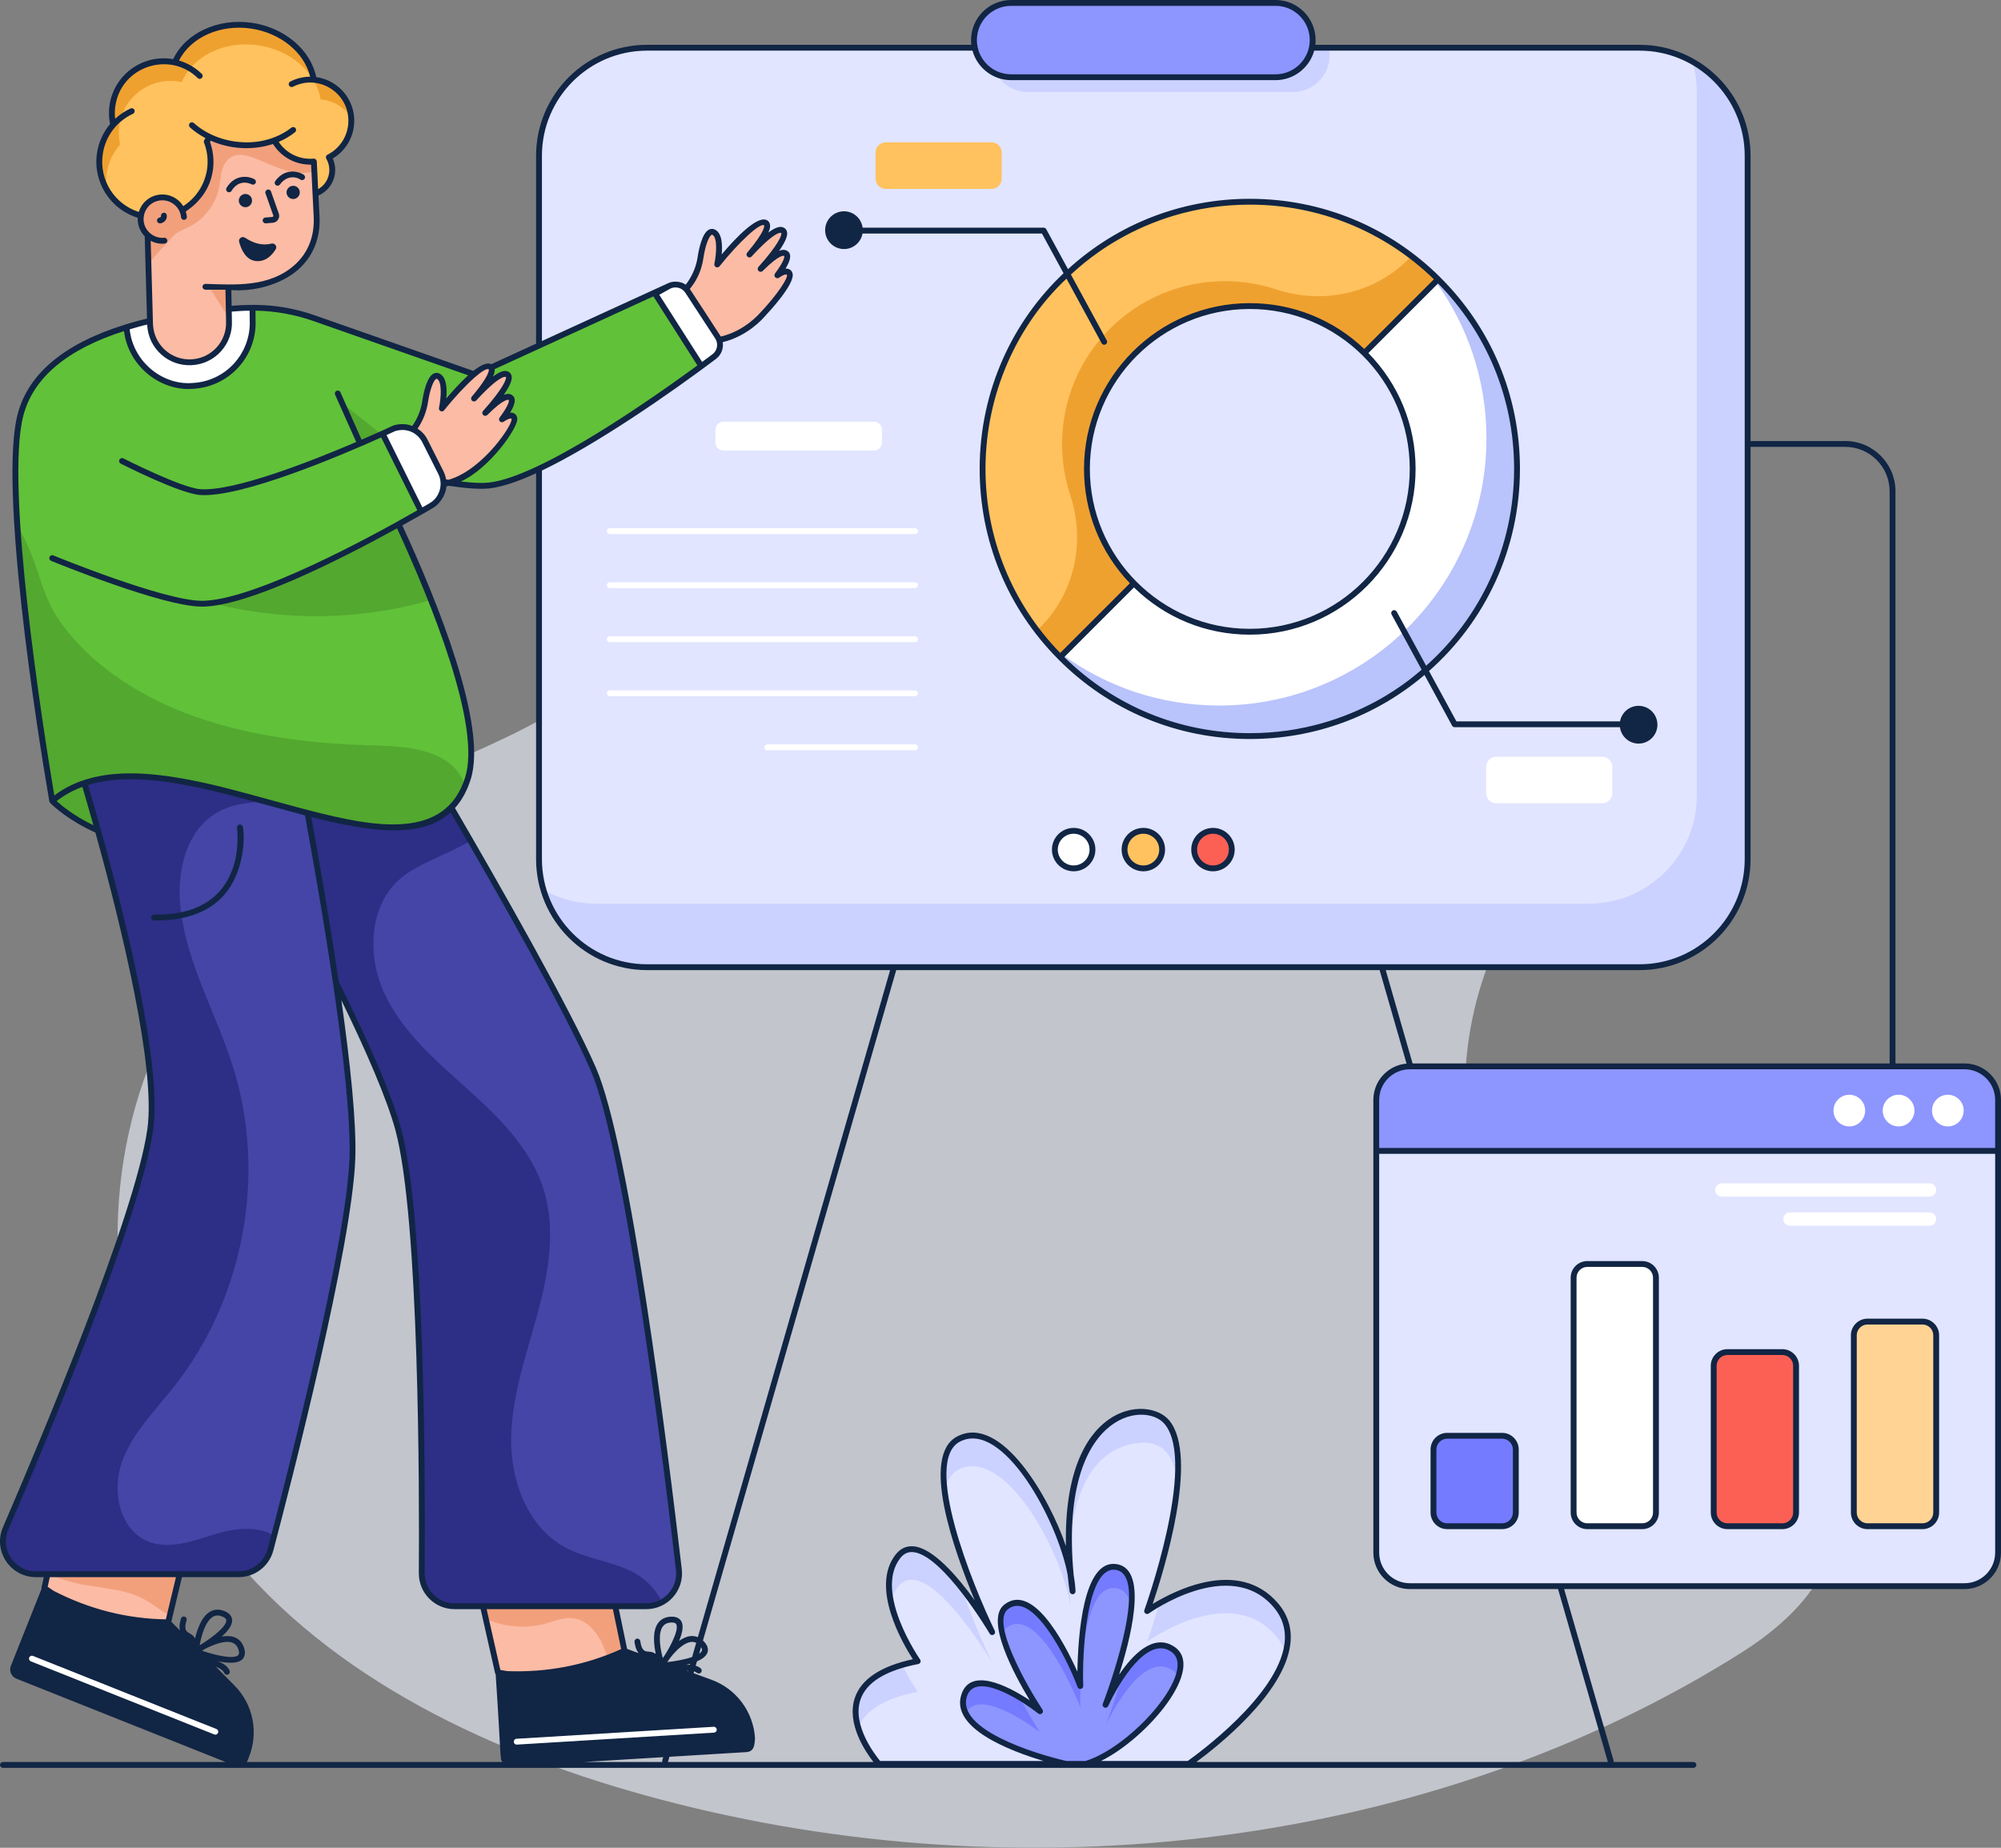 <svg width="4300" height="3971" viewBox="0 0 4300 3971" fill="none" xmlns="http://www.w3.org/2000/svg">
<rect x="0" y="0" width="4300" height="3971" fill="#808080" stroke="none"/>
<g clip-path="url(#clip0_52_6)">
<path d="M754.051 272.155C749.811 301.663 731.326 325.573 706.652 338.039C715.131 352.454 716.742 370.683 709.365 387.135C697.24 414.268 665.442 426.478 638.224 414.353C611.09 402.226 598.88 370.429 611.005 343.295C612.786 339.395 614.906 335.749 617.449 332.441C605.747 324.556 596.166 313.957 589.467 301.747C563.52 311.328 533.758 314.721 502.893 310.226C483.984 307.427 466.262 301.916 450.236 294.199C448.456 297.677 446.421 301.068 444.301 304.291C451.593 322.945 454.307 343.719 451.169 365.002C441.587 430.292 380.96 475.488 315.584 465.99C250.209 456.409 205.014 395.696 214.595 330.321C218.071 306.411 228.501 285.126 243.34 268.337C240.288 255.111 239.524 241.119 241.644 226.874C250.547 166.078 307.02 123.936 367.732 132.755C370.445 133.177 373.159 133.687 375.872 134.281C398.936 78.741 466.685 44.399 540.201 55.168C611.088 65.513 664.847 114.439 674.259 171.504C676.039 171.589 677.82 171.843 679.601 172.098C727.765 179.135 761.089 223.99 754.051 272.155Z" fill="#FFC25E"/>
<path d="M754.729 252.312C741.331 232.47 719.963 218.055 694.441 214.325C692.66 214.07 690.879 213.816 689.099 213.731C679.687 156.665 625.928 107.739 555.041 97.395C481.525 86.626 413.775 120.968 390.712 176.508C387.999 175.914 385.285 175.405 382.572 174.982C321.86 166.163 265.388 208.305 256.484 269.101C254.364 283.346 255.127 297.338 258.18 310.564C243.341 327.355 232.911 348.638 229.435 372.548C227.654 384.59 227.739 396.46 229.52 407.823C216.377 385.267 210.526 358.218 214.596 330.321C218.072 306.411 228.502 285.126 243.341 268.337C240.289 255.111 239.525 241.119 241.645 226.874C250.548 166.078 307.021 123.936 367.733 132.755C370.446 133.177 373.16 133.687 375.873 134.281C398.937 78.741 466.686 44.399 540.202 55.168C611.089 65.513 664.848 114.439 674.26 171.504C676.04 171.589 677.821 171.843 679.602 172.098C721.066 178.203 751.507 212.29 754.729 252.312Z" fill="#EFA130"/>
<g opacity="0.6">
<path d="M3118 427.854C3485.97 656.263 3669 1137.73 3507.28 1525.17C3428.82 1713.11 3280.09 1869.22 3203.68 2057.92C3124.75 2252.88 3130 2477.08 3217.99 2668.53C3305.97 2859.99 3475.66 3016.44 3680.12 3094.64C3772.47 3129.96 3883.29 3159.87 3921.23 3247.06C3971.81 3363.28 3854.36 3480.76 3743.94 3550.54C3072.21 3975.05 2197.06 4072.92 1419.23 3867.19C1062.29 3772.79 710.553 3608.35 487.443 3328.16C287.252 3076.75 208.444 2742.06 276.889 2433.95C345.334 2125.84 559.862 1849.56 850.056 1695.81C956.342 1639.5 1071.63 1599.06 1175.46 1538.78C1279.3 1478.5 1374.27 1392.98 1407.48 1282.03C1466.2 1085.87 1318.63 887.823 1312.13 684.029C1307.72 545.671 1373.26 406.773 1485.06 317.578C1596.86 228.385 2467.1 23.827 3118 427.854Z" fill="#EEF4FF"/>
</g>
<path d="M3755.56 334.731V1846.43C3755.56 1974.63 3651.61 2078.5 3523.4 2078.5H1390.43C1262.22 2078.5 1158.26 1974.63 1158.26 1846.43V334.731C1158.26 206.525 1262.22 102.568 1390.43 102.568H3523.4C3651.61 102.568 3755.56 206.525 3755.56 334.731Z" fill="#E1E5FF"/>
<path d="M2857.43 118.169C2857.43 162.263 2821.74 197.961 2777.64 197.961H2209.44C2165.35 197.961 2129.65 162.263 2129.65 118.169C2129.65 112.828 2130.16 107.655 2131.18 102.568H2855.91C2856.92 107.654 2857.43 112.828 2857.43 118.169Z" fill="#CCD2FF"/>
<path d="M3755.56 334.731V1846.43C3755.56 1974.63 3651.61 2078.5 3523.4 2078.5H1390.43C1285.2 2078.5 1196.33 2008.55 1167.84 1912.57C1201.34 1931.39 1240 1942.07 1281.13 1942.07H3414.1C3542.31 1942.07 3646.27 1838.12 3646.27 1709.91V198.213C3646.27 175.234 3642.96 153.02 3636.69 132.076C3707.66 171.758 3755.56 247.648 3755.56 334.731Z" fill="#CCD2FF"/>
<path d="M1637.71 676.958C1637.71 676.958 1600.41 721.678 1541.04 731.263L1471.62 624.805L1480.27 613.301C1493.31 595.888 1501.95 575.672 1505.25 554.222C1509.17 528.464 1519.01 491.515 1533.87 499.138C1553.75 509.38 1541.29 568.315 1541.29 568.315C1541.29 568.315 1625.31 463.211 1645.95 479.294C1657.08 487.925 1630.91 522.784 1610.48 546.99C1636.48 518.697 1670.53 486.209 1682.66 495.669C1696.25 506.316 1653.67 556.55 1634.53 577.885C1656.55 555.924 1679.57 537.54 1689.08 544.992C1697.2 551.289 1685.36 571.677 1670.49 591.638C1680.86 584.496 1689.65 581.235 1694.63 585.14C1712.04 598.709 1637.71 676.958 1637.71 676.958Z" fill="#FCBBA4"/>
<path d="M3090.27 600.129V600.214L2931.7 758.693C2868.45 696.37 2781.62 657.789 2685.72 657.789C2492.56 657.789 2335.78 814.487 2335.78 1007.73C2335.78 1103.55 2374.36 1190.38 2436.85 1253.55L2278.29 1412.19C2175.18 1308.41 2111.5 1165.53 2111.5 1007.65V1004.68C2112.35 846.538 2177.04 703.492 2281.25 600.214C2385.04 497.106 2527.92 433.511 2685.72 433.511C2843.52 433.511 2986.48 497.106 3090.27 600.129Z" fill="#FFC25E"/>
<path d="M3090.28 600.135V600.22L2931.71 758.698C2868.46 696.374 2781.63 657.795 2685.73 657.795C2492.57 657.795 2335.78 814.493 2335.78 1007.74C2335.78 1103.55 2374.37 1190.38 2436.86 1253.55L2278.3 1412.2C2260.49 1394.22 2243.78 1375.15 2228.52 1354.96L2235.38 1348.1C2309.76 1273.68 2332.88 1163.86 2299.86 1063.96C2288.45 1029.45 2282.28 992.559 2282.28 954.232C2282.28 760.988 2439.06 604.29 2632.22 604.29C2670.61 604.29 2707.55 610.473 2742.1 621.886C2841.96 654.871 2951.73 631.709 3026.12 557.368L3033.13 550.363C3053.22 565.708 3072.39 582.329 3090.28 600.135Z" fill="#EFA130"/>
<path d="M2278.24 1412.16C2382.24 1516.97 2526.4 1581.9 2685.75 1581.9C2845.09 1581.9 2989.24 1516.97 3093.31 1412.16C3196.3 1308.43 3259.95 1165.49 3259.95 1007.63V1004.66C3259.14 846.533 3194.48 703.523 3090.28 600.196L2931.68 758.73V758.796C2995.86 822.17 3035.68 910.311 3035.68 1007.7C3035.68 1200.99 2879.04 1357.63 2685.75 1357.63C2588.36 1357.63 2500.22 1317.81 2436.84 1253.56L2278.24 1412.16Z" fill="#D9E5FF"/>
<path d="M2278.24 1412.16C2382.24 1516.97 2526.4 1581.9 2685.75 1581.9C2845.09 1581.9 2989.24 1516.97 3093.31 1412.16C3196.3 1308.43 3259.95 1165.49 3259.95 1007.63V1004.66C3259.14 846.533 3194.48 703.523 3090.28 600.196L2931.68 758.73V758.796C2995.86 822.17 3035.68 910.311 3035.68 1007.7C3035.68 1200.99 2879.04 1357.63 2685.75 1357.63C2588.36 1357.63 2500.22 1317.81 2436.84 1253.56L2278.24 1412.16Z" fill="white"/>
<path d="M3259.95 1004.68V1007.65C3259.95 1165.45 3196.27 1308.41 3093.33 1412.2C2989.2 1517.01 2845.05 1581.87 2685.73 1581.87C2526.4 1581.87 2382.25 1517.01 2278.21 1412.2L2283.3 1407.11C2377.84 1475.71 2494.18 1516.24 2620.01 1516.24C2779.42 1516.24 2923.57 1451.29 3027.61 1346.49C3130.64 1242.7 3194.23 1099.82 3194.23 941.939V938.97C3193.64 814.324 3153.28 699.089 3085.19 605.309L3090.28 600.221C3194.49 703.497 3259.1 846.544 3259.95 1004.68Z" fill="#B9C3FC"/>
<path d="M1537.38 923.279V951.14C1537.38 960.499 1544.96 968.086 1554.32 968.086H1878.29C1887.65 968.086 1895.24 960.499 1895.24 951.14V923.279C1895.24 913.92 1887.65 906.333 1878.29 906.333H1554.32C1544.96 906.333 1537.38 913.92 1537.38 923.279Z" fill="white"/>
<path d="M1966.47 1147.74H1310.23C1306.76 1147.74 1303.95 1144.93 1303.95 1141.46C1303.95 1138 1306.76 1135.18 1310.23 1135.18H1966.47C1969.93 1135.18 1972.75 1138 1972.75 1141.46C1972.75 1144.93 1969.93 1147.74 1966.47 1147.74Z" fill="white"/>
<path d="M1966.47 1263.9H1310.23C1306.76 1263.9 1303.95 1261.09 1303.95 1257.62C1303.95 1254.15 1306.76 1251.34 1310.23 1251.34H1966.47C1969.93 1251.34 1972.75 1254.15 1972.75 1257.62C1972.75 1261.09 1969.93 1263.9 1966.47 1263.9Z" fill="white"/>
<path d="M1966.47 1380.06H1310.23C1306.76 1380.06 1303.95 1377.25 1303.95 1373.78C1303.95 1370.31 1306.76 1367.5 1310.23 1367.5H1966.47C1969.93 1367.5 1972.75 1370.31 1972.75 1373.78C1972.75 1377.25 1969.93 1380.06 1966.47 1380.06Z" fill="white"/>
<path d="M1966.47 1496.22H1310.23C1306.76 1496.22 1303.95 1493.41 1303.95 1489.94C1303.95 1486.47 1306.76 1483.66 1310.23 1483.66H1966.47C1969.93 1483.66 1972.75 1486.47 1972.75 1489.94C1972.75 1493.41 1969.93 1496.22 1966.47 1496.22Z" fill="white"/>
<path d="M1966.47 1612.38H1648.66C1645.19 1612.38 1642.38 1609.57 1642.38 1606.1C1642.38 1602.63 1645.19 1599.82 1648.66 1599.82H1966.47C1969.93 1599.82 1972.75 1602.63 1972.75 1606.1C1972.75 1609.57 1969.93 1612.38 1966.47 1612.38Z" fill="white"/>
<path d="M2566.22 1825.81C2566.22 1848.14 2584.32 1866.24 2606.65 1866.24C2628.93 1866.24 2647.03 1848.14 2647.03 1825.81C2647.03 1803.48 2628.93 1785.43 2606.65 1785.43C2584.32 1785.43 2566.22 1803.48 2566.22 1825.81Z" fill="#FC6054"/>
<path d="M2416.53 1825.81C2416.53 1848.14 2434.63 1866.24 2456.96 1866.24C2479.23 1866.24 2497.33 1848.14 2497.33 1825.81C2497.33 1803.48 2479.23 1785.43 2456.96 1785.43C2434.63 1785.43 2416.53 1803.48 2416.53 1825.81Z" fill="#FFC25E"/>
<path d="M2266.83 1825.81C2266.83 1848.14 2284.93 1866.24 2307.26 1866.24C2329.54 1866.24 2347.64 1848.14 2347.64 1825.81C2347.64 1803.48 2329.54 1785.43 2307.26 1785.43C2284.93 1785.43 2266.83 1803.48 2266.83 1825.81Z" fill="white"/>
<path d="M1881.55 327.717V384.125C1881.55 396.149 1891.3 405.897 1903.32 405.897H2130.81C2142.84 405.897 2152.58 396.149 2152.58 384.125V327.717C2152.58 315.692 2142.84 305.945 2130.81 305.945H1903.32C1891.3 305.945 1881.55 315.693 1881.55 327.717Z" fill="#FFC25E"/>
<path d="M3193.58 1648.1V1704.51C3193.58 1716.54 3203.32 1726.29 3215.35 1726.29H3442.84C3454.87 1726.29 3464.61 1716.54 3464.61 1704.51V1648.1C3464.61 1636.08 3454.87 1626.33 3442.84 1626.33H3215.35C3203.32 1626.33 3193.58 1636.08 3193.58 1648.1Z" fill="white"/>
<path d="M112.22 1721.07C112.22 1721.07 262.194 1882.42 554.875 1796.9C847.556 1711.37 465.55 1390.18 294.503 1483.31C123.456 1576.44 112.22 1721.07 112.22 1721.07Z" fill="#53A82F"/>
<path d="M1361.68 3642.01L1343.28 3639.04L1070.08 3594.44L1044.04 3479.12L1018.61 3366.6L1300.8 3349.81L1361.68 3642.01Z" fill="#FCBBA4"/>
<path d="M1361.68 3642.01L1343.28 3639.04C1333.27 3628.27 1325.47 3614.79 1319.71 3601.14C1309.19 3576.55 1303.43 3550.1 1291.22 3526.35C1278.92 3502.61 1258.06 3480.9 1231.52 3477.68C1211.09 3475.22 1191.16 3484.04 1171.23 3489.47C1136.64 3498.96 1099.41 3497.52 1065.24 3486.92C1058.2 3484.72 1051.08 3482.17 1044.04 3479.12L1018.61 3366.6L1300.8 3349.81L1361.68 3642.01Z" fill="#F2A07C"/>
<path d="M1421.97 3443.68C1412.05 3449.02 1400.77 3451.99 1388.64 3451.99H976.972C937.798 3451.99 906.085 3420.11 906.34 3380.93C907.696 3181.16 906.679 2616.78 855.973 2427.85C808.149 2249.7 579.123 1834.22 480.423 1659.63C452.441 1610.19 434.889 1580.01 434.889 1580.01H878.104C878.104 1580.01 937.29 1678.87 1011.15 1806.83C1106.62 1972.18 1226.61 2186.11 1275.11 2297.78C1348.88 2467.54 1431.89 3141.48 1458.85 3373.22C1462.33 3403.15 1446.64 3430.54 1421.97 3443.68Z" fill="#4445A6"/>
<path d="M1421.97 3443.68C1412.05 3449.02 1400.77 3451.99 1388.64 3451.99H976.972C937.798 3451.99 906.085 3420.11 906.34 3380.93C907.696 3181.16 906.679 2616.78 855.973 2427.85C808.149 2249.7 579.123 1834.22 480.423 1659.63C488.902 1631.39 500.774 1604.43 516.46 1580.01H878.104C878.104 1580.01 937.29 1678.87 1011.15 1806.83C963.067 1835.83 901.507 1854.4 862.672 1886.19C792.548 1943.6 788.054 2054 826.55 2136.08C865.131 2218.16 936.357 2279.21 1003.85 2339.75C1071.26 2400.38 1139.27 2466.94 1167.25 2553.18C1195.49 2640.09 1179.03 2734.98 1155.04 2823.16C1131.13 2911.43 1099.67 2999.28 1098.4 3090.68C1097.12 3182.09 1133.33 3280.88 1213.46 3324.88C1257.05 3348.88 1308.69 3354.22 1353.71 3375.33C1383.13 3389.16 1410.61 3414.51 1421.97 3443.68Z" fill="#2D2E85"/>
<path d="M408.348 3289.95L364.849 3471.91L338.988 3580.2L95.377 3412.9L102.245 3381.86L144.133 3192.69L145.914 3184.8L152.697 3187.52L408.348 3289.95Z" fill="#FCBBA4"/>
<path d="M408.348 3289.95L364.849 3471.91C345.855 3462.33 329.405 3447.75 310.666 3437.41C268.863 3414.43 219.005 3413.83 172.283 3404.25C148.202 3399.33 124.714 3391.7 102.244 3381.86L144.132 3192.69C144.726 3192.26 145.404 3191.93 145.997 3191.5C148.202 3190.15 150.407 3188.79 152.696 3187.52L408.348 3289.95Z" fill="#F2A07C"/>
<path d="M757.273 2490.01C750.829 2665.79 637.884 3114.17 589.213 3300.29C586.415 3311.32 583.702 3321.49 581.327 3330.56C573.102 3361.6 545.035 3383.14 512.984 3383.14H77.061C26.269 3383.14 -7.987 3331.16 12.109 3284.52C100.548 3079.49 296.591 2610.92 322.792 2428.28C352.978 2217.4 149.983 1580.01 149.983 1580.01H628.98C628.98 1580.01 640.173 1635.88 656.029 1721.1C695.459 1933.08 763.294 2326.19 757.273 2490.01Z" fill="#4445A6"/>
<path d="M628.981 1580.01C628.981 1580.01 640.174 1635.89 656.03 1721.1C642.802 1722.2 629.405 1722.46 616.432 1722.54C564.962 1722.63 510.44 1720.68 465.924 1746.54C397.666 1786.31 378.587 1877.88 388.423 1956.4C403.262 2075.11 466.263 2181.7 501.707 2296C573.188 2526.64 523.669 2791.19 373.669 2980.37C332.799 3032.09 283.873 3080.08 261.912 3142.24C239.95 3204.39 256.739 3287.32 317.621 3312.42C365.868 3332.26 419.627 3309.62 469.655 3294.87C508.66 3283.25 556.992 3279.94 589.213 3300.29C586.415 3311.32 583.702 3321.49 581.327 3330.56C573.102 3361.6 545.035 3383.14 512.984 3383.14H77.061C26.269 3383.14 -7.987 3331.16 12.109 3284.52C100.548 3079.49 296.591 2610.92 322.792 2428.28C352.978 2217.4 149.983 1580.01 149.983 1580.01L628.981 1580.01Z" fill="#2D2E85"/>
<path d="M1534.74 766.415C1452.24 828.23 1173.95 1030.54 1050.32 1043.43C996.221 1049.03 874.797 1021.73 795.515 1001.72C795.515 1001.72 817.901 1044.53 848.256 1109.32C871.744 1159.34 899.98 1222.6 926.436 1289.33C983.078 1432.38 1031.16 1591.62 1005.63 1672.51C1003.77 1678.28 1001.82 1683.79 999.528 1689.05C889.805 1953.18 343.906 1526.84 112.251 1721.1C112.251 1721.1 53.235 1382.95 37.124 1127.72C30.849 1028.34 31.104 941.596 43.907 892.161C69.43 793.463 164.737 736.567 269.796 703.835C357.727 676.362 452.441 665.933 519.004 661.948C520.191 661.778 521.378 661.778 522.565 661.778C574.628 659.149 626.607 666.864 675.787 684.08L1021.57 805.333L1438.59 614.209C1452.75 607.767 1469.54 612.598 1478.02 625.657L1542.2 724.018C1551.28 737.924 1547.97 756.493 1534.74 766.415Z" fill="#61C139"/>
<path d="M735.083 866.271L895.661 993.42L798.948 1008.37L735.083 866.271Z" fill="#53A82F"/>
<path d="M926.436 1289.33C731.835 1345.81 517.732 1333.43 331.187 1253.98C436.755 1257.11 541.814 1234.05 641.361 1198.77C712.163 1173.68 780.676 1142.3 848.256 1109.32C871.744 1159.35 899.981 1222.6 926.436 1289.33Z" fill="#53A82F"/>
<path d="M542.915 687.894C544.442 723.848 532.062 758.188 507.98 784.899C483.644 811.778 450.236 827.55 413.944 829.331C411.739 829.501 409.45 829.501 407.076 829.501C335.68 829.501 276.749 774.3 271.915 703.16C359.252 676.194 452.948 665.935 519.003 661.95C520.19 661.78 521.377 661.78 522.564 661.78C529.262 661.44 535.961 661.271 542.66 661.271L542.915 687.894Z" fill="white"/>
<path d="M999.528 1689.05C889.805 1953.18 343.906 1526.84 112.251 1721.1C112.251 1721.1 53.235 1382.95 37.124 1127.72C51.03 1152.65 62.816 1178.17 72.398 1204.12C88.509 1248.13 97.751 1289.34 125.733 1330.88C152.273 1370.31 187.377 1406.18 227.485 1437.3C273.104 1472.74 325.251 1502.42 380.707 1525.32C510.441 1578.91 654.335 1597.73 794.329 1601.71C857.67 1603.5 930.677 1606.04 973.921 1647.5C986.554 1659.63 995.033 1673.96 999.528 1689.05Z" fill="#53A82F"/>
<path d="M1407.84 631.185L1438.59 614.21C1452.75 607.768 1469.54 612.599 1478.02 625.658L1542.2 724.019C1551.28 737.924 1547.97 756.493 1534.74 766.416L1507.16 786.87L1407.84 631.185Z" fill="white"/>
<path d="M1045.89 986.492C1045.89 986.492 1008.6 1031.21 949.228 1040.8L879.81 934.339L888.456 922.835C901.495 905.422 910.131 885.206 913.435 863.756C917.36 837.998 927.194 801.049 942.057 808.672C961.939 818.914 949.479 877.849 949.479 877.849C949.479 877.849 1033.5 772.745 1054.14 788.828C1065.27 797.459 1039.09 832.318 1018.67 856.524C1044.66 828.231 1078.72 795.743 1090.85 805.203C1104.44 815.85 1061.86 866.084 1042.71 887.419C1064.73 865.458 1087.76 847.074 1097.27 854.526C1105.39 860.823 1093.54 881.211 1078.68 901.172C1089.05 894.03 1097.84 890.769 1102.82 894.674C1120.22 908.243 1045.89 986.492 1045.89 986.492Z" fill="#FCBBA4"/>
<path d="M680.366 465.229C685.03 558.584 613.125 612.684 519.682 617.348C516.799 617.518 513.916 617.603 511.118 617.603C504.25 617.603 497.382 617.179 490.683 616.33L492.039 689.593C494.414 736.399 458.376 776.252 411.485 778.541C364.679 780.915 324.826 744.878 322.537 697.987L317.45 515.427C316.856 504.488 318.467 494.059 321.774 484.309H342.379C342.294 483.545 342.209 482.866 342.209 482.104L341.446 466.926C396.307 463.026 442.858 421.561 451.169 365.004C454.306 343.721 451.593 322.947 444.301 304.293C446.421 301.07 448.456 297.679 450.236 294.201C466.262 301.919 483.984 307.429 502.893 310.228C533.758 314.722 563.521 311.329 589.467 301.749H589.551C602.355 325.152 625.588 342.45 654.079 346.603C660.947 347.622 667.815 347.791 674.429 347.197L675.447 368.141L680.366 465.229Z" fill="#FCBBA4"/>
<path d="M448.748 616.329L491.926 683.445L490.683 616.329H448.748Z" fill="#F2A07C"/>
<path d="M675.447 368.139C655.86 374.159 633.983 372.039 614.057 366.189C590.654 359.32 568.863 347.874 545.968 339.395C529.687 333.375 510.524 329.05 495.77 338.209C485.679 344.399 479.829 355.845 476.776 367.292C473.809 378.825 473.215 390.78 470.925 402.48C463.718 438.941 438.873 471.503 405.55 487.952C393.764 493.717 380.621 497.957 371.972 507.794C363.578 517.375 321.738 560.395 317.329 572.435C315.803 549.592 319.331 480.503 342.21 482.101L341.447 466.923C396.308 463.023 442.859 421.558 451.17 365.001C454.307 343.718 451.594 322.944 444.302 304.29C446.422 301.067 448.457 297.676 450.237 294.198C466.263 301.916 483.985 307.426 502.894 310.225C533.759 314.719 563.522 311.326 589.468 301.746H589.552C602.356 325.149 625.589 342.447 654.08 346.6C660.948 347.619 667.816 347.788 674.43 347.194L675.447 368.139Z" fill="#F2A07C"/>
<path d="M124.408 910.095C124.408 910.095 345.798 1052.03 430.577 1057.58C540.067 1064.75 847.454 920.307 847.454 920.307C873.077 911.87 901.015 923.461 913.139 947.56L947.335 1015.53C960.299 1041.3 950.942 1072.68 925.981 1087.14C819.509 1148.81 549.215 1298.32 432.622 1297.4C348.298 1296.74 112.221 1199.42 112.221 1199.42L124.408 910.095Z" fill="#61C139"/>
<path d="M822.096 931.912C832.195 927.314 847.453 920.307 847.453 920.307C873.076 911.869 901.014 923.462 913.138 947.561L947.334 1015.53C960.298 1041.3 950.941 1072.68 925.98 1087.14L905.051 1099.17L822.096 931.912Z" fill="white"/>
<path d="M2957.49 2363.79V3336.68C2957.49 3376.49 2989.77 3408.77 3029.59 3408.77H4221.58C4261.4 3408.77 4293.68 3376.49 4293.68 3336.68V2363.79C4293.68 2323.97 4261.4 2291.7 4221.58 2291.7H3029.59C2989.77 2291.7 2957.49 2323.97 2957.49 2363.79Z" fill="#E1E5FF"/>
<path d="M4293.68 2473.4V2363.79C4293.68 2323.97 4261.41 2291.69 4221.59 2291.69H3029.59C2989.77 2291.69 2957.49 2323.97 2957.49 2363.79V2473.4H4293.68Z" fill="#8D95FF"/>
<path d="M4151.76 2386.74C4151.76 2405.49 4166.99 2420.78 4185.8 2420.78C4204.62 2420.78 4219.84 2405.49 4219.84 2386.74C4219.84 2367.93 4204.62 2352.7 4185.8 2352.7C4166.99 2352.7 4151.76 2367.93 4151.76 2386.74Z" fill="white"/>
<path d="M4045.88 2386.74C4045.88 2405.49 4061.11 2420.78 4079.92 2420.78C4098.74 2420.78 4113.96 2405.49 4113.96 2386.74C4113.96 2367.93 4098.74 2352.7 4079.92 2352.7C4061.11 2352.7 4045.88 2367.93 4045.88 2386.74Z" fill="white"/>
<path d="M3940 2386.74C3940 2405.49 3955.23 2420.78 3974.04 2420.78C3992.86 2420.78 4008.09 2405.49 4008.09 2386.74C4008.09 2367.93 3992.86 2352.7 3974.04 2352.7C3955.23 2352.7 3940 2367.93 3940 2386.74Z" fill="white"/>
<path d="M2093.01 86.123C2093.01 130.215 2128.75 165.959 2172.85 165.959H2741.01C2785.1 165.959 2820.85 130.215 2820.85 86.123C2820.85 42.031 2785.1 6.287 2741.01 6.287H2172.85C2128.75 6.287 2093.01 42.031 2093.01 86.123Z" fill="#8D95FF"/>
<path d="M353.388 517.246C327.732 519.738 304.953 500.994 302.461 475.337C299.969 449.682 318.714 426.902 344.37 424.41C369.942 421.926 392.805 440.664 395.297 466.319" fill="#F2A07C"/>
<path d="M1888.48 3790.75C1888.48 3790.75 1732.66 3616.73 1972.06 3569.99C1972.06 3569.99 1868.65 3422.66 1929.57 3344.75C1990.48 3266.83 2132.14 3507.66 2132.14 3507.66C2132.14 3507.66 1956.48 3146.42 2059.89 3092.59C2163.31 3038.76 2299.3 3293.75 2304.97 3419.83C2304.97 3419.83 2248.3 3067.09 2439.54 3035.92C2630.79 3004.76 2465.04 3462.32 2465.04 3462.32C2465.04 3462.32 2641.92 3333.85 2741.28 3449.33C2856.45 3583.19 2554.29 3790.75 2554.29 3790.75L1888.48 3790.75Z" fill="#E1E5FF"/>
<path d="M1939.07 3577.89C1955.18 3611.73 1972.06 3635.81 1972.06 3635.81C1892.78 3651.33 1856.91 3680.75 1844.28 3713.22C1829.61 3665.32 1837.92 3607.4 1939.07 3577.89Z" fill="#CCD2FF"/>
<path d="M2065.67 3411.45C2093.99 3493.69 2128.33 3565.52 2131.81 3572.89C2124.01 3559.84 1988.68 3334.88 1929.58 3410.6C1922.2 3419.93 1917.28 3430.36 1914.23 3441.38C1907.11 3406.87 1908.55 3371.59 1929.58 3344.71C1962.9 3302.15 2020.39 3354.89 2065.67 3411.45Z" fill="#CCD2FF"/>
<path d="M2300.8 3451.04C2276.38 3318.51 2154.45 3109.24 2059.9 3158.42C2043.28 3167.07 2033.87 3183.61 2029.8 3205.4C2023.02 3152.23 2028.96 3108.73 2059.9 3092.62C2150.55 3045.39 2266.29 3235.67 2297.24 3368.2C2296.9 3400.76 2298.85 3429.93 2300.8 3451.04Z" fill="#CCD2FF"/>
<path d="M2300.89 3385.75C2303.09 3397.88 2304.45 3409.33 2304.96 3419.84C2304.96 3419.84 2302.92 3406.87 2300.89 3385.75Z" fill="#757BFF"/>
<path d="M2439.52 3101.78C2330.99 3119.5 2302.33 3240.76 2297.83 3342.42C2293.34 3236.77 2305.8 3057.69 2439.52 3035.9C2520.42 3022.75 2537.46 3096.95 2530.17 3187C2524.23 3130.1 2499.39 3092.03 2439.52 3101.78Z" fill="#CCD2FF"/>
<path d="M2762.59 3552.54C2758.52 3539.65 2751.56 3527.19 2741.3 3515.23C2641.93 3399.74 2465.05 3528.21 2465.05 3528.21C2465.05 3528.21 2477.34 3494.37 2491.33 3445.7C2544.33 3415.26 2665.41 3361.16 2741.3 3449.35C2768.44 3480.89 2772.42 3516.5 2762.59 3552.54Z" fill="#CCD2FF"/>
<path d="M2297.83 3342.42C2298.6 3358.7 2299.7 3373.2 2300.8 3385.16C2299.78 3379.65 2298.6 3373.97 2297.24 3368.2C2297.24 3359.81 2297.41 3351.16 2297.83 3342.42Z" fill="#757BFF"/>
<path d="M2300.89 3385.75C2303.09 3397.88 2304.45 3409.33 2304.96 3419.84C2304.96 3419.84 2302.92 3406.87 2300.89 3385.75Z" fill="#757BFF"/>
<path d="M2290.78 3790.75C2290.78 3790.75 2043.21 3735.99 2071.65 3644.39C2095.34 3568.08 2234.99 3677.54 2234.99 3677.54C2234.99 3677.54 2112.85 3492.21 2161.85 3453.51C2233.37 3397.04 2321.51 3623.37 2321.51 3623.37C2321.51 3623.37 2315.04 3351.68 2399.94 3367.85C2484.85 3384.02 2375.69 3663.8 2375.69 3663.8C2375.69 3663.8 2449.27 3499.65 2518.81 3543.32C2588.35 3586.98 2440.37 3758.41 2333.64 3790.75H2290.78Z" fill="#8D95FF"/>
<path d="M2191.33 3648.02C2212.28 3688.21 2233.65 3720.94 2234.92 3722.89C2230.42 3719.41 2105.69 3623.09 2075.08 3681.6C2069.23 3669.98 2067.62 3657.6 2071.69 3644.37C2086.7 3596.04 2148.26 3622.24 2191.33 3648.02Z" fill="#757BFF"/>
<path d="M2321.49 3668.79C2321.49 3668.79 2233.39 3442.48 2161.83 3498.95C2158.18 3501.83 2155.47 3505.48 2153.69 3509.8C2147.84 3484.79 2148.68 3463.85 2161.83 3453.5C2233.39 3397.03 2321.49 3623.34 2321.49 3623.34C2321.49 3623.34 2315.05 3351.66 2399.93 3367.86C2429.18 3373.46 2435.37 3410.17 2430.96 3456.04C2427.82 3432.98 2418.5 3416.79 2399.93 3413.31C2315.05 3397.12 2321.49 3668.79 2321.49 3668.79Z" fill="#757BFF"/>
<path d="M2532.12 3602.82C2529.23 3597.23 2524.83 3592.56 2518.81 3588.75C2452.33 3546.95 2382.03 3695.42 2376.01 3708.3C2378.73 3701.27 2396.36 3654.97 2411.12 3601.04C2439.01 3560.17 2479.55 3518.62 2518.8 3543.3C2537.97 3555.34 2540.6 3576.96 2532.12 3602.82Z" fill="#757BFF"/>
<path d="M3859.6 2935.2V3258.95C3859.6 3275.23 3846.4 3284.7 3830.12 3284.7H3712.11C3695.83 3284.7 3682.64 3275.23 3682.64 3258.95V2935.2C3682.64 2918.92 3695.83 2905.72 3712.11 2905.72H3830.12C3846.4 2905.72 3859.6 2918.92 3859.6 2935.2Z" fill="#FC6054"/>
<path d="M3257.38 3115.07V3250.47C3257.38 3266.75 3244.18 3279.95 3227.9 3279.95H3109.89C3093.61 3279.95 3080.41 3266.75 3080.41 3250.47V3115.07C3080.41 3098.79 3093.61 3085.59 3109.89 3085.59H3227.9C3244.18 3085.59 3257.38 3098.79 3257.38 3115.07Z" fill="#757BFF"/>
<path d="M3558.49 2745.9V3250.47C3558.49 3266.75 3545.29 3279.95 3529.01 3279.95H3411C3394.72 3279.95 3381.52 3266.75 3381.52 3250.47V2745.9C3381.52 2729.62 3394.72 2716.42 3411 2716.42H3529.01C3545.29 2716.42 3558.49 2729.62 3558.49 2745.9Z" fill="white"/>
<path d="M4160.71 2869.61V3250.47C4160.71 3266.75 4147.51 3279.95 4131.23 3279.95H4013.23C3996.94 3279.95 3983.75 3266.75 3983.75 3250.47V2869.61C3983.75 2853.33 3996.94 2840.13 4013.23 2840.13H4131.23C4147.51 2840.13 4160.71 2853.33 4160.71 2869.61Z" fill="#FFD394"/>
<path d="M1813.73 535.218C1833.65 535.218 1850.11 520.79 1853.51 501.842H2239.05L2285.51 587.245C2285.51 587.249 2285.51 587.253 2285.5 587.257C2176.14 690.4 2106.11 838.825 2105.21 1004.69V1007.62C2105.21 1161.79 2164.92 1306.82 2273.53 1416.19C2273.53 1416.27 2273.61 1416.35 2273.61 1416.35C2273.7 1416.44 2273.78 1416.52 2273.78 1416.6H2273.86C2383.64 1527.22 2529.85 1588.18 2685.77 1588.18C2824.85 1588.18 2956.4 1539.62 3061.16 1450.53L3120.46 1559.53C3121.56 1561.55 3123.67 1562.81 3125.97 1562.81H3481.15C3483.8 1582.64 3500.62 1598.02 3521.18 1598.02C3543.56 1598.02 3561.68 1579.83 3561.68 1557.45C3561.68 1535.06 3543.56 1516.88 3521.18 1516.88C3501.25 1516.88 3484.74 1531.3 3481.33 1550.25H3129.7L3070.83 1442.04C3191.42 1335.67 3266.25 1179.96 3266.25 1007.62V1004.61C3265.41 849.946 3204.62 704.91 3094.92 595.967L3094.67 595.716V595.632C2985.31 487.023 2840.02 427.234 2685.69 427.234C2539.9 427.234 2402.15 480.743 2295.05 578.465C2295.05 578.467 2295.04 578.47 2295.04 578.473L2248.3 492.561C2247.2 490.539 2245.09 489.282 2242.79 489.282H1853.69C1851.05 469.451 1834.28 454.077 1813.73 454.077C1791.34 454.077 1773.16 472.26 1773.16 494.649C1773.16 517.035 1791.34 535.218 1813.73 535.218ZM3253.69 1007.62C3253.69 1174.97 3181.5 1326.82 3064.66 1430.7L3001.42 1314.46C2999.77 1311.41 2995.95 1310.29 2992.91 1311.94C2989.86 1313.6 2988.73 1317.41 2990.39 1320.46L3054.99 1439.2C3050.06 1442.1 2914.88 1575.62 2685.77 1575.62C2535.38 1575.62 2394.03 1517.59 2287.09 1412.17L2436.82 1262.44C2503.73 1327.93 2591.82 1363.93 2685.77 1363.93C2882.14 1363.93 3042 1204.08 3042 1007.71C3042 913.838 3005.99 825.662 2940.5 758.755C3113.36 586.095 3082.75 616.673 3090.31 609.115C3194.9 715.127 3252.93 855.389 3253.69 1004.7V1007.62ZM3029.44 1007.71C3029.44 1197.21 2875.27 1351.37 2685.77 1351.37C2494.79 1351.37 2342.03 1196.21 2342.03 1007.71C2342.03 818.209 2496.19 664.046 2685.69 664.046C2873.75 664.046 3029.44 816.043 3029.44 1007.71ZM2685.69 439.794C2834.57 439.794 2974.84 496.737 3081.35 600.237L2931.63 749.878C2864.97 686.405 2777.88 651.485 2685.69 651.485C2489.32 651.485 2329.46 811.341 2329.46 1007.71C2329.46 1099.9 2364.47 1186.99 2428.02 1253.48L2278.3 1403.21C2174.72 1296.61 2117.77 1156.51 2117.77 1007.62V1004.69C2118.66 844.86 2186.31 697.845 2291.8 598.796L2367.33 737.634C2368.97 740.661 2372.78 741.818 2375.85 740.151C2378.89 738.493 2380.02 734.68 2378.36 731.632L2301.24 589.861C2308.55 585.303 2445.66 439.794 2685.69 439.794Z" fill="#112544"/>
<path d="M2606.64 1779.19C2580.93 1779.19 2559.91 1800.04 2559.91 1825.83C2559.91 1851.54 2580.93 1872.48 2606.64 1872.48C2632.35 1872.48 2653.28 1851.54 2653.28 1825.83C2653.28 1800.04 2632.35 1779.19 2606.64 1779.19ZM2606.64 1859.92C2587.8 1859.92 2572.47 1844.67 2572.47 1825.83C2572.47 1806.99 2587.8 1791.75 2606.64 1791.75C2625.48 1791.75 2640.72 1806.99 2640.72 1825.83C2640.72 1844.67 2625.48 1859.92 2606.64 1859.92Z" fill="#112544"/>
<path d="M2457 1779.19C2431.21 1779.19 2410.27 1800.04 2410.27 1825.83C2410.27 1851.54 2431.21 1872.48 2457 1872.48C2482.71 1872.48 2503.64 1851.54 2503.64 1825.83C2503.64 1800.04 2482.71 1779.19 2457 1779.19ZM2457 1859.92C2438.16 1859.92 2422.83 1844.67 2422.83 1825.83C2422.83 1806.99 2438.16 1791.75 2457 1791.75C2475.76 1791.75 2491.08 1806.99 2491.08 1825.83C2491.08 1844.67 2475.76 1859.92 2457 1859.92Z" fill="#112544"/>
<path d="M2307.27 1779.19C2281.48 1779.19 2260.55 1800.04 2260.55 1825.83C2260.55 1851.54 2281.48 1872.48 2307.27 1872.48C2332.98 1872.48 2353.92 1851.54 2353.92 1825.83C2353.92 1800.04 2332.98 1779.19 2307.27 1779.19ZM2307.27 1859.92C2288.43 1859.92 2273.11 1844.67 2273.11 1825.83C2273.11 1806.99 2288.43 1791.75 2307.27 1791.75C2326.03 1791.75 2341.35 1806.99 2341.35 1825.83C2341.35 1844.67 2326.03 1859.92 2307.27 1859.92Z" fill="#112544"/>
<path d="M351.728 457.127C348.253 457.562 345.621 460.494 346.033 463.994C346.201 465.752 344.861 467.344 343.102 467.51C340.004 467.761 337.659 470.358 337.408 473.372V474.293C337.892 479.018 342.856 481.518 348.293 478.983C360.868 474.609 361.69 456.084 351.728 457.127Z" fill="#112544"/>
<path d="M513.929 519.931C518.619 537.182 528.667 558.703 549.853 560.964C570.536 563.141 584.354 548.821 592.477 535.675C596.329 529.395 590.383 521.69 583.265 523.532C564.089 528.388 545.247 523.198 526.574 510.887C520.125 506.618 511.919 512.479 513.929 519.931Z" fill="#112544"/>
<path d="M635.853 400.52C629.712 397.73 621.127 399.491 617.012 407.722C613.83 414.923 617.096 423.297 624.214 426.479C631.265 429.57 639.539 426.706 642.971 419.278C646.228 412.186 642.923 403.615 635.853 400.52Z" fill="#112544"/>
<path d="M521.634 444.065C528.751 447.247 537.208 444.065 540.391 436.864C543.572 429.663 540.391 421.289 533.189 418.107C525.988 414.925 517.614 418.107 514.432 425.308C511.25 432.425 514.432 440.883 521.634 444.065Z" fill="#112544"/>
<path d="M570.704 479.989C580.031 479.233 587.053 478.663 586.196 478.733C595.696 478.054 602.487 468.358 599.092 458.887L582.344 411.491C581.254 408.226 577.654 406.467 574.388 407.639C571.122 408.811 569.364 412.329 570.535 415.678L587.283 463.074C587.791 464.595 586.701 466.13 585.189 466.256L570.201 467.511C566.767 467.762 564.171 470.778 564.506 474.294C564.759 477.56 567.523 479.989 570.704 479.989Z" fill="#112544"/>
<path d="M488.891 412.328C491.472 414.046 495.604 413.378 497.516 410.234C514.012 383.269 538.046 394.742 540.725 396.166C543.823 397.758 547.591 396.584 549.183 393.571C550.858 390.472 549.685 386.704 546.671 385.029C534.026 378.33 505.304 373.556 486.797 403.703C485.039 406.634 485.961 410.485 488.891 412.328Z" fill="#112544"/>
<path d="M601.604 396.501C613.643 379.51 632.761 377.22 645.817 386.118C648.749 387.96 652.6 387.124 654.526 384.192C656.368 381.261 655.532 377.41 652.684 375.483C644.478 370.292 628.819 365.267 613.076 371.548C604.36 374.96 596.861 381.76 591.471 389.134C589.461 391.897 590.048 395.833 592.812 397.842C595.827 399.996 599.528 399.27 601.604 396.501Z" fill="#112544"/>
<path d="M4221.62 2285.39H4073.23V1055.82C4073.23 996.251 4024.76 947.785 3965.19 947.785H3761.81V334.703C3761.81 203.233 3654.88 96.3 3523.41 96.3H2826.54C2826.96 92.949 2827.12 89.517 2827.12 86.083C2827.12 38.603 2788.52 0.001 2741.04 0.001H2172.88C2125.4 0.001 2086.71 38.603 2086.71 86.083C2086.71 89.517 2086.88 92.949 2087.29 96.3H1390.42C1258.95 96.3 1152.02 203.233 1152.02 334.703V738.574L1055.89 782.621C1046.84 777.931 1032.69 784.882 1017.2 797.108L677.89 678.115C611.614 654.968 556.13 652.48 497.768 657.18L497.097 623.349C544.159 627.006 603.297 612.615 640.961 579.219C674.218 549.841 689.064 509.258 686.598 464.916L684.337 420.2C697.567 414.339 708.788 403.871 715.068 389.719C722.103 374.06 722.019 356.14 715.068 340.564C727.295 333.363 737.51 323.565 745.299 312.009C753.002 300.453 758.278 287.223 760.289 273.07C767.929 220.779 731.074 172.896 679.942 165.786C679.821 165.769 679.701 165.751 679.564 165.717C667.422 106.849 611.234 59.202 541.144 48.985C468.543 38.35 398.454 71.009 372.16 127.114C370.987 126.946 369.815 126.695 368.644 126.527C304.583 117.233 244.794 161.864 235.415 225.926C233.405 239.491 233.825 253.141 236.505 266.622C221.515 284.543 211.719 306.231 208.368 329.426C199.167 392.414 238.187 450.431 296.043 468.014C295.875 470.61 295.959 473.29 296.21 475.969C297.383 488.196 302.658 499.332 311.116 507.958C311.017 510.928 310.641 496.435 315.89 684.646C290.224 690.818 268.943 697.359 267.908 697.876C137.86 738.406 60.402 803.219 37.793 890.558C-2.467 1046.18 78.597 1563.76 106.039 1722.25C106.315 1723.91 107.36 1725.08 108.468 1726.19C114.078 1731.8 146.653 1762.95 205.019 1789.24C261.878 1994.4 335.317 2296.19 316.558 2427.33C290.348 2610.38 90.883 3086.02 6.391 3282.05C-15.571 3332.93 21.896 3389.4 77.066 3389.4H94.149C89.276 3412.4 88.681 3412.2 89.292 3414.44V3414.52L23.39 3579.91C21.296 3585.18 21.379 3590.96 23.557 3596.15C25.818 3601.43 30.005 3605.45 35.197 3607.54L484.783 3786.65H6.28C2.813 3786.65 0 3789.47 0 3792.93C0 3796.4 2.813 3799.22 6.28 3799.22H3639.11C3642.58 3799.22 3645.39 3796.4 3645.39 3792.93C3645.39 3789.47 3642.58 3786.65 3639.11 3786.65H3467.39C3467.72 3785.65 3467.72 3784.48 3467.39 3783.39L3361.21 3415.02H4221.62C4264.83 3415.02 4300 3379.85 4300 3336.65C4300 3152.98 4300 2566.59 4300 2363.77C4300 2320.56 4264.83 2285.39 4221.62 2285.39ZM4287.44 2363.77V2467.1C4222.12 2467.1 3029.43 2467.1 2963.78 2467.1V2363.77C2963.78 2327.35 2993.49 2297.95 3029.6 2297.95C3287.86 2297.95 3957.26 2297.95 4221.62 2297.95C4257.88 2297.95 4287.44 2327.51 4287.44 2363.77ZM3965.19 960.346C4017.84 960.346 4060.67 1003.18 4060.67 1055.82V2285.39H3035.55L2977.77 2084.84H3523.41C3654.88 2084.84 3761.81 1977.9 3761.81 1846.44V960.346H3965.19ZM2099.27 86.082C2099.27 45.553 2132.26 12.56 2172.87 12.56H2741.04C2781.57 12.56 2814.56 45.553 2814.56 86.082C2814.56 126.521 2781.68 159.688 2741.04 159.688H2172.87C2132.12 159.689 2099.27 126.506 2099.27 86.082ZM1164.58 334.703C1164.58 210.183 1265.9 108.86 1390.42 108.86H2089.8C2099.77 145.369 2133.27 172.25 2172.87 172.25H2741.04C2780.65 172.25 2814.06 145.369 2824.11 108.86H3523.41C3647.93 108.86 3749.25 210.182 3749.25 334.703V1846.44C3749.25 1970.95 3647.93 2072.28 3523.41 2072.28C3351.64 2072.28 1682.49 2072.28 1390.42 2072.28C1265.9 2072.28 1164.58 1970.95 1164.58 1846.44V1011.23C1280.2 955.889 1437.48 847.558 1538.47 771.483C1538.47 771.399 1538.47 771.399 1538.47 771.399C1549.94 762.774 1555.22 748.79 1553.12 735.308C1606.38 722.496 1639.63 684.395 1642.39 681.128C1653.19 669.741 1705.28 613.551 1703.52 590.021C1703.1 584.828 1700.59 581.815 1698.5 580.223C1695.31 577.712 1691.71 576.957 1688.03 577.209C1697.24 562.052 1702.52 547.398 1692.97 540.03C1688.2 536.345 1682.08 535.927 1674.21 539.108C1686.44 521.691 1692.22 508.628 1691.55 500.338C1691.04 495.229 1688.53 492.298 1686.52 490.707C1680.74 486.27 1671.53 484.51 1651.18 499.668C1655.45 490.206 1655.04 485.851 1654.78 483.674C1654.37 479.739 1652.69 476.557 1649.84 474.379C1630.25 459.138 1581.43 510.555 1550.87 546.729C1552.71 526.967 1551.79 501.342 1536.71 493.555C1532.36 491.294 1527.75 491.294 1523.48 493.471C1509 500.84 1501.96 534.084 1499.03 553.26C1493.65 588.33 1474.12 610.75 1473.41 611.96C1468.1 606.682 1451.27 602.777 1439.49 607.187C1436.37 608.166 1463.69 595.914 1164.58 732.879V334.703H1164.58ZM1506.48 3539.88C1508.49 3542.81 1509.08 3545.41 1508.24 3547.58C1507.4 3549.84 1505.39 3551.94 1502.46 3553.86C1502.46 3553.87 1502.45 3553.87 1502.44 3553.87L1506.48 3539.87C1506.48 3539.88 1506.48 3539.88 1506.48 3539.88ZM1478.53 3591.47L1478.51 3591.46L1475.74 3590.46C1476.82 3590.37 1477.87 3590.31 1478.88 3590.27L1478.53 3591.47ZM1423.24 3786.65H1254.3C1254.91 3786.62 1241.89 3787.41 1425.26 3776.27C1423.69 3782.68 1422.48 3783.62 1423.24 3786.65ZM434.127 3547.5C435.969 3546.49 437.979 3545.24 440.24 3543.81C457.657 3534.69 483.114 3524.55 498.857 3530.08C505.472 3532.34 509.91 3537.28 512.423 3545.15C514.349 3550.93 514.097 3554.95 511.836 3557.13C502.29 3566.17 463.435 3557.63 434.127 3547.5ZM432.2 3533.93C431.112 3534.6 430.024 3535.1 429.103 3535.69C432.452 3516.35 441.077 3484.53 457.239 3474.73C463.839 3470.73 470.339 3471.2 477.42 3473.89C483.114 3476.15 486.045 3478.92 486.296 3482.1C487.217 3494.66 458.076 3517.94 432.2 3533.93ZM535.031 3775.85C556.133 3723.01 543.992 3662.72 503.964 3622.36L464.003 3582.06C473.523 3585.63 479.532 3590 481.987 3595.46C483.404 3598.63 487.123 3600.04 490.287 3598.62C493.452 3597.2 494.866 3593.49 493.444 3590.32C489.507 3581.55 481.141 3574.94 468.032 3570.11C468.055 3570.12 468.079 3570.11 468.124 3570.11C477.504 3572.03 486.965 3573.37 495.59 3573.37C506.057 3573.37 515.018 3571.45 520.46 3566.26C524.647 3562.24 528.75 3554.7 524.395 3541.3C520.627 3529.58 513.426 3521.87 503.042 3518.19C495.086 3515.43 485.792 3515.51 476.496 3517.19C489.476 3505.55 499.608 3492.65 498.854 3481.26C498.436 3475.48 495.169 3467.44 482.106 3462.25C470.718 3457.73 460.167 3458.32 450.704 3464.01C433.287 3474.56 423.991 3501.11 419.302 3520.79C419.293 3520.82 419.288 3520.86 419.279 3520.9C417.309 3517.81 414.851 3515.04 411.837 3512.87C404.864 3507.84 398.227 3507.53 398.27 3496.07C398.286 3491.49 399.632 3486.61 400.936 3481.89C401.856 3478.55 399.893 3475.09 396.553 3474.17C393.192 3473.24 389.749 3475.21 388.825 3478.55C387.377 3483.81 385.734 3489.76 385.709 3496.02C385.699 3498.86 386.149 3501.51 386.809 3504.04L386.643 3503.87L368.137 3485.2L390.998 3389.4H513.006C547.841 3389.4 578.489 3365.87 587.365 3332.12C626.973 3182.23 756.601 2678.38 763.467 2490.22C766.315 2413.43 752.748 2285.47 733.573 2149.4C787.25 2259.85 831.798 2362.09 849.886 2429.42C901.05 2620.01 901.217 3205.84 900.045 3380.86C899.961 3401.54 907.832 3420.89 922.402 3435.54C936.972 3450.19 956.317 3458.23 977 3458.23H1032.85L1063.92 3595.81C1064.17 3596.74 1064.51 3597.57 1065.18 3598.24C1077.63 3784.47 1073.76 3777.91 1079.58 3786.65H530.343C532.464 3783.35 533.327 3780.02 535.031 3775.85ZM1424.25 3563.41C1419.06 3544.48 1413.37 3511.99 1423.75 3496.25C1430.76 3485.74 1442.92 3487.06 1443.76 3486.87C1448.62 3486.87 1451.8 3488.04 1453.14 3490.47C1460.75 3504.12 1433.11 3551.59 1424.25 3563.41ZM1090.64 3591.38C1090.55 3591.46 1090.47 3591.46 1090.39 3591.38L1075.23 3588.86L1045.75 3458.23H1316.98L1334.82 3543.98C1258.37 3578.56 1176.3 3594.48 1090.64 3591.38ZM1042.91 3445.67H1030.01H977.003C959.752 3445.67 943.508 3438.97 931.282 3426.66C919.14 3414.44 912.525 3398.19 912.608 3380.94C914.115 3156.1 912.189 2612.98 862.03 2426.16C841.85 2351.12 789.262 2233.39 727.713 2109.21C709.291 1983.77 686.849 1854.97 668.844 1755.74C733.156 1772.16 793.95 1784.47 846.622 1784.47C895.609 1784.47 937.478 1773.83 968.377 1745.78C1067.27 1915.6 1214.65 2174.44 1269.33 2300.3C1343.44 2470.87 1428.35 3165.23 1452.64 3373.91C1456.97 3411.71 1427.63 3445.67 1388.66 3445.67C1300.63 3445.67 1105.6 3445.67 1042.91 3445.67ZM1473.62 3578.04C1473.72 3578.02 1473.81 3578 1473.91 3577.98C1474.08 3577.9 1474.24 3577.9 1474.41 3577.9C1477.34 3577.23 1480.19 3576.47 1483.04 3575.64C1483.06 3575.63 1483.08 3575.62 1483.1 3575.61L1482.52 3577.62C1479.76 3577.55 1476.73 3577.75 1473.62 3578.04ZM1487.31 3560.98C1472.23 3566.26 1451.72 3570.02 1433.88 3572.03C1445.57 3553.32 1475.63 3520 1496.01 3530.5H1496.1C1496.1 3530.5 1496.1 3530.5 1496.11 3530.5L1487.32 3560.98C1487.32 3560.98 1487.31 3560.98 1487.31 3560.98ZM1483.7 3516.1C1475.25 3517.02 1466.96 3520.95 1459.25 3526.4C1466.04 3510.32 1469.72 3494.41 1464.19 3484.44C1461.35 3479.34 1454.98 3473.47 1440.92 3474.4C1428.69 3475.15 1419.4 3480.17 1413.28 3489.3C1401.98 3506.3 1404.91 3534.27 1409.18 3554.11C1409.19 3554.17 1409.2 3554.21 1409.21 3554.26C1406.08 3552.26 1402.64 3550.77 1398.94 3550.08C1390.49 3548.5 1384.36 3551.04 1379.5 3540.66C1377.58 3536.52 1376.71 3531.52 1375.88 3526.7C1375.29 3523.28 1372.01 3520.98 1368.62 3521.58C1365.2 3522.17 1362.91 3525.42 1363.5 3528.83C1364.43 3534.21 1365.48 3540.3 1368.12 3545.97C1369.32 3548.55 1370.86 3550.76 1372.54 3552.77L1372.33 3552.69L1347.63 3543.65L1329.88 3458.24H1388.66C1434.42 3458.24 1470.42 3418.43 1465.11 3372.49C1433.96 3104.36 1353.57 2462.75 1280.89 2295.27C1225.62 2168.16 1076.65 1906.64 977.672 1736.57C991.991 1720.66 1003.46 1700.23 1011.59 1674.44C1048.18 1558.46 939.236 1290.83 864.542 1129.13C871.556 1125.23 927.355 1094.15 933.878 1089.44C949.149 1078.86 959.167 1057.93 959.167 1045.23C961.009 1044.89 962.767 1044.47 964.525 1043.97C999.36 1049.25 1029.92 1051.84 1050.94 1049.67C1078.41 1046.82 1113.33 1034.76 1152.02 1017.09V1846.44C1152.02 1977.91 1258.95 2084.84 1390.42 2084.84H1912.83L1499.6 3518.4C1497.22 3517.73 1492.76 3515.15 1483.7 3516.1ZM907.668 1090.36C870.221 1014.82 915.679 1106.6 830.629 934.94C835.771 932.591 847.231 927.392 849.386 926.315C874.449 919.154 896.718 929.826 907.5 950.349C908.42 952.175 943.436 1021.69 941.75 1018.34C952.849 1039.97 944.751 1066.73 927.18 1078.8C923.397 1081.7 906.828 1090.84 907.668 1090.36ZM946.774 883.524C949.453 884.78 952.553 884.027 954.394 881.766C977.338 853.043 1001.37 827.586 1019.79 811.342C1035.12 797.944 1046.59 790.91 1050.36 793.841C1050.36 793.841 1050.94 795.265 1049.69 799.368C1047.51 806.486 1039.72 821.809 1013.85 852.458C1011.67 855.053 1011.92 858.989 1014.52 861.25C1017.11 863.511 1020.97 863.26 1023.31 860.748C1076.32 803.052 1086.87 810.087 1087.04 810.171C1089.46 813.436 1080.84 835.543 1038.05 883.191C1035.79 885.786 1035.96 889.639 1038.38 891.983C1040.9 894.328 1044.75 894.244 1047.18 891.899C1085.19 853.882 1093.32 859.408 1093.48 859.492C1093.48 859.576 1096.92 866.192 1073.64 897.426C1071.79 899.855 1072.05 903.287 1074.14 905.548C1076.32 907.725 1079.67 908.061 1082.26 906.386C1093.31 898.764 1098 898.932 1099.01 899.686C1105.26 907.771 1038.67 1009.92 963.856 1031.07C962.097 1030.82 960.339 1030.57 958.58 1030.23C957.489 1023.33 955.343 1017.75 952.969 1012.73L918.72 944.737C913.408 934.122 905.988 926.952 897.366 921.206C908.839 904.208 916.542 884.696 919.641 864.682C924.162 835.207 931.951 816.951 937.394 814.188C937.813 813.937 938.232 813.769 939.152 814.272C949.955 819.798 948.113 854.048 943.339 876.573C942.755 879.421 944.179 882.268 946.774 883.524ZM1441.17 619.916C1452.26 614.874 1466.03 618.584 1472.73 629.127L1536.96 727.436C1544.44 738.81 1541.26 753.725 1531.02 761.35C1530.17 761.982 1507.38 778.919 1508.83 777.846L1416.71 633.481L1441.17 619.916ZM1538.64 574.027C1541.23 575.2 1544.41 574.529 1546.17 572.268C1588.13 519.765 1633.85 477.812 1642.14 484.259C1642.22 484.343 1646.58 494.476 1605.71 542.96C1603.45 545.556 1603.79 549.408 1606.3 551.669C1608.89 553.93 1612.83 553.762 1615.09 551.25C1668.18 493.471 1678.73 500.505 1678.82 500.673C1681.33 503.855 1672.62 526.046 1629.83 573.693C1627.57 576.206 1627.73 580.141 1630.16 582.402C1632.68 584.746 1636.53 584.746 1638.96 582.318C1677.06 544.301 1685.1 549.911 1685.27 549.995C1685.27 549.995 1688.7 556.695 1665.42 587.845C1663.58 590.358 1663.83 593.79 1666.01 595.967C1668.1 598.228 1671.53 598.563 1674.04 596.804C1685.1 589.184 1689.87 589.351 1690.79 590.106C1695.06 595.716 1670.78 632.979 1633.18 672.671C1633.1 672.755 1633.01 672.839 1632.85 672.922C1632.51 673.341 1600.27 711.443 1549.02 723.249C1547.72 720.868 1483.04 621.848 1482.37 621.005C1484.55 617.3 1505.16 596.673 1511.43 555.187C1515.95 525.627 1523.82 507.372 1529.18 504.609C1529.68 504.358 1530.1 504.275 1531.02 504.693C1541.74 510.304 1539.89 544.469 1535.12 566.995C1534.53 569.84 1535.96 572.771 1538.64 574.027ZM1404.07 636.915L1498.69 785.299C1407.56 852.036 1162 1025.58 1049.69 1037.18C1035.7 1038.61 1015.77 1037.77 990.486 1034.76C1051.73 1006.9 1113.18 919.99 1111.66 899.518C1111.32 894.326 1108.72 891.312 1106.71 889.721C1103.53 887.208 1099.85 886.538 1096.16 886.789C1105.46 871.632 1110.65 856.978 1101.1 849.61C1096.41 845.841 1090.22 845.507 1082.35 848.604C1092.1 834.809 1107.75 810.582 1094.74 800.288C1088.96 795.766 1079.75 794.008 1059.4 809.248C1063.59 799.786 1063.17 795.432 1063 793.255C1561.65 564.683 1329.21 671.228 1404.07 636.915ZM220.844 331.185C226.449 292.712 251.117 260.468 285.762 244.518C288.914 243.068 290.292 239.338 288.841 236.187C287.389 233.035 283.648 231.659 280.512 233.108C268.26 238.749 257.175 246.208 247.391 255.3V255.235C246.385 246.107 246.553 236.896 247.893 227.769C260.373 142.331 364.595 108.776 424.818 167.694C430.712 173.46 439.541 164.528 433.601 158.715C419.853 145.267 403.082 135.476 384.738 130.101C409.451 80.462 473.162 51.669 539.303 61.38C602.853 70.675 653.927 112.703 666.497 164.862C651.69 164.896 637.146 168.398 623.804 175.261C620.717 176.848 619.503 180.634 621.089 183.719C622.689 186.834 626.501 188.001 629.545 186.432C683.799 158.547 748.65 198.34 748.65 259.339C748.65 263.274 748.399 267.21 747.813 271.229C744.045 297.523 727.632 320.383 703.85 332.442C702.258 333.195 701.087 334.619 700.584 336.294C700.165 337.968 700.332 339.728 701.255 341.235C708.958 354.382 709.88 370.626 703.6 384.611C699.329 394.24 692.211 401.694 683.669 406.467L680.739 346.845C680.578 343.636 677.703 340.708 673.872 340.9C645.215 343.573 615.784 330.532 598.843 304.892C611.571 299.533 623.378 292.583 633.929 284.209C636.609 282.116 637.111 278.18 635.018 275.416C632.841 272.653 628.905 272.234 626.142 274.327C599.822 294.993 565.554 305.897 530.595 305.897C489.319 305.897 447.956 292.236 416.544 264.446C413.948 262.102 410.012 262.353 407.667 264.949C405.406 267.545 405.657 271.481 408.254 273.826C418.302 282.786 429.44 290.406 441.498 296.854C439.132 301.054 436.985 302.901 438.482 306.567C445.601 324.822 447.778 344.669 444.93 364.096C440.322 393.839 424.176 423.26 393.851 442.977C383.55 426.397 364.459 416.181 343.774 418.191C321.721 420.29 304.084 435.691 298.304 455.538C246.968 439.194 212.507 387.506 220.844 331.185ZM323.843 517.503C332.874 522.366 343.224 524.558 353.99 523.532C357.423 523.198 359.935 520.098 359.6 516.666C359.265 513.149 356.251 510.637 352.817 510.971C332.892 513.043 311.217 498.547 308.687 474.713C306.984 450.592 324.106 432.62 344.946 430.666C368.09 428.439 387.409 446.108 389.076 466.924C389.411 470.358 392.425 472.87 395.943 472.535C399.376 472.2 401.888 469.185 401.553 465.668C401.134 461.732 400.381 458.048 399.208 454.447C431.964 432.676 450.593 403.375 456.402 371.713C460.536 352.669 459.57 327.819 451.293 305.057C451.88 304.136 452.383 303.215 452.885 302.377C478.481 313.518 504.357 318.455 529.925 318.455C547.018 318.455 567.409 315.841 586.699 309.412C605.027 338.764 636.22 354.309 668.512 353.794C668.556 354.667 674.165 466.345 674.123 465.5C676.217 507.872 661.897 543.964 632.672 569.839C578.749 617.516 506.049 612.175 441.414 610.033C437.98 610.033 435.134 612.881 435.134 616.313C435.134 619.83 437.981 622.593 441.414 622.593H484.456C484.473 623.467 485.812 690.765 485.796 689.919C487.885 733.487 454.504 770.161 411.185 772.235C367.875 774.485 331.046 741.111 328.787 697.79C322.012 450.724 324.348 535.938 323.843 517.503ZM316.307 697.541V698.294C318.729 748.678 361.497 787.446 411.768 784.797C462.63 782.348 500.765 739.126 498.354 689.501L498.019 669.656C503.062 669.39 521.496 667.646 536.455 667.646L536.623 687.994C536.623 687.994 536.623 688.078 536.623 688.162C539.713 758.357 485.913 819.579 413.443 823.065C351.441 828.237 286.355 779.458 278.625 707.757C284.976 705.786 310.794 698.457 316.307 697.541ZM50.018 893.741C71.12 812.012 143.889 750.715 266.482 711.526C275.873 787.294 344.929 840.966 414.281 835.626C492.728 831.643 552.488 765.64 549.184 687.743L549.016 667.647C591.221 668.316 633.257 675.769 673.703 690.004L1006.06 806.568C989.565 821.473 972.565 840.398 959.085 856.308C960.843 836.546 960.005 810.837 944.933 803.05C940.495 800.789 935.973 800.789 931.619 802.966C917.216 810.335 910.181 843.664 907.251 862.839C904.404 881.513 897.034 899.684 885.981 915.427C872.867 910.169 857.556 910.413 844.865 914.59C837.665 917.842 820.594 926.082 777.038 944.902L731.567 843.077C730.228 839.895 726.46 838.471 723.277 839.895C720.096 841.235 718.756 845.003 720.096 848.185L765.482 949.927C667.089 991.964 503.464 1056.11 430.947 1051.33C390.417 1048.66 266.317 985.767 265.061 985.097C261.964 983.506 258.195 984.762 256.603 987.861C255.013 990.958 256.269 994.727 259.367 996.319C264.559 998.914 387.068 1061.05 430.193 1063.81C520.702 1069.7 736.631 977.037 819.159 940.13C925.538 1154.61 888.848 1080.63 896.785 1096.64C801.271 1151.72 544.734 1291.16 433.711 1291.16C433.376 1291.16 433.04 1291.16 432.705 1291.08C350.557 1290.49 116.927 1194.61 114.582 1193.61C111.4 1192.27 107.715 1193.86 106.376 1197.04C105.12 1200.22 106.627 1203.91 109.808 1205.25C119.523 1209.18 348.045 1303.05 432.537 1303.64C432.956 1303.72 433.291 1303.72 433.71 1303.72C529.842 1303.72 724.784 1206.08 853.239 1135.41C927.013 1295.85 1034.53 1560.05 999.614 1670.58C957.222 1805.95 806.689 1778.24 666.252 1742.01C651.741 1738.71 548.861 1709.95 510.163 1699.89C438.095 1680.52 352.899 1661.96 280.636 1661.96C222.169 1661.96 163.471 1673.83 116.675 1709.6C91.071 1555.99 10.822 1045.04 50.018 893.741ZM121.783 1721.58C138.697 1708.35 157.204 1698.3 177.049 1691.1C184.251 1715.55 192.206 1743.35 200.664 1773.5C158.543 1753.15 132.082 1731.04 121.783 1721.58ZM77.066 3376.84C30.822 3376.84 -0.38 3329.64 17.862 3287.07C102.606 3090.54 302.489 2613.65 328.952 2429.17C352.866 2262.81 236.288 1848.41 189.192 1686.99C276.699 1660.11 387.987 1681.13 501.788 1710.69C515.041 1714.06 654.516 1752.06 655.365 1752.31C685.339 1915.73 757.001 2323.9 750.994 2489.71C744.127 2676.62 614.751 3179.3 575.227 3328.94C567.774 3357.16 542.151 3376.84 513.01 3376.84C425.411 3376.84 162.012 3376.84 77.066 3376.84ZM378.105 3389.4L356.417 3480.09C272.428 3478.75 191.285 3458.15 115.083 3418.71L102.438 3410.08L107.044 3389.4H378.105ZM1977.18 3566.34C1976.17 3564.92 1877.19 3421.97 1934.55 3348.62C1941.92 3339.16 1950.71 3334.89 1961.35 3335.55C2025.41 3339.83 2125.73 3509.15 2126.73 3510.82C2128.41 3513.75 2132.18 3514.76 2135.11 3513.17C2138.12 3511.57 2139.3 3507.97 2137.79 3504.88C2089.64 3405.98 1982.37 3140.03 2062.76 3098.16C2154.47 3050.57 2271.75 3264.92 2294.21 3383.96C2296.22 3404.56 2298.31 3418.12 2298.73 3420.8C2299.32 3424.15 2302.33 3426.41 2305.6 3426.08C2308.95 3425.74 2311.38 3422.9 2311.21 3419.54C2310.79 3408.99 2309.37 3397.52 2307.27 3385.55C2274.5 3035.77 2460.12 3008.85 2502.8 3060.48C2572.39 3144.3 2460.26 3457.06 2459.17 3460.16C2458.17 3462.75 2459.09 3465.69 2461.27 3467.36C2463.45 3469.03 2466.46 3469.03 2468.72 3467.44C2470.48 3466.19 2642.14 3343.68 2736.52 3453.46C2756.11 3476.24 2764.07 3502.86 2760.22 3532.76C2745.65 3645.22 2570.88 3771.33 2552.29 3784.48H2365.89C2466.23 3734.95 2594.1 3583.15 2522.15 3538.03C2478.08 3510.19 2433.8 3556.21 2404.83 3599.17C2426.03 3532.09 2470.29 3374.65 2401.15 3361.68C2327.1 3347.44 2316.5 3517.27 2315.23 3592.55C2284.06 3523.3 2217.64 3401.52 2157.97 3448.6C2116.18 3481.6 2179.66 3599.08 2212.82 3654.01C2161.39 3620 2083.93 3583.25 2065.69 3642.54C2043.19 3714.32 2170.42 3762.92 2242.71 3784.48H1891.34C1881.13 3772.09 1830.55 3707.61 1848.97 3652.84C1861.45 3615.58 1903.23 3589.79 1973.24 3576.14C1975.33 3575.72 1977.09 3574.29 1977.93 3572.37C1978.69 3570.36 1978.43 3568.1 1977.18 3566.34ZM2240.2 3674.11C2207.12 3623.87 2129.25 3487.29 2165.75 3458.48C2218.56 3416.34 2292.97 3564.11 2315.65 3625.63C2316.74 3628.47 2319.75 3630.15 2322.76 3629.56C2325.7 3628.89 2327.87 3626.3 2327.79 3623.2C2325.08 3558.26 2334.13 3361.76 2398.8 3373.99C2464.94 3386.55 2393.98 3598.77 2369.83 3661.55C2368.57 3664.65 2370.08 3668.25 2373.26 3669.59C2376.36 3670.93 2380.04 3669.51 2381.38 3666.41C2406.39 3612.33 2465.26 3516.81 2515.45 3548.67C2577.63 3587.53 2434.49 3752.94 2332.73 3784.48H2291.45C2220.12 3768.05 2056 3716.03 2077.66 3646.23C2094.35 3592.13 2188.44 3649.13 2231.16 3682.49C2233.5 3684.41 2237.02 3684.24 2239.28 3682.15C2241.54 3680.06 2241.96 3676.62 2240.2 3674.11ZM3455.25 3786.65H2570.8C2615.61 3753.74 2758.88 3640.95 2772.69 3534.35C2777.05 3500.86 2768.09 3470.79 2746.06 3445.25C2661.74 3347.2 2523.32 3418.71 2477.01 3447.01C2500.29 3378.35 2577.5 3130.81 2512.52 3052.44C2466.51 2997.31 2283.96 3013.82 2290.61 3322.74C2255.69 3219.4 2151.68 3037.7 2056.98 3087.02C1977.85 3128.22 2048.77 3329.69 2094.75 3439.39C2058.07 3388.48 2004.73 3325.84 1962.19 3323.08C1947.2 3322.07 1934.64 3328.1 1924.59 3340.92C1869.07 3411.84 1940.75 3533.43 1961.69 3565.75C1892.35 3580.82 1850.48 3608.79 1837 3648.82C1818.41 3704.17 1859.94 3764.88 1876.94 3786.65H1435.34L1438.57 3775.43L1603.03 3765.47C1619.86 3764.46 1621.46 3752.48 1622.46 3735.57C1619.03 3678.72 1582.26 3629.39 1528.92 3609.88L1490.4 3595.81L1490.36 3595.8L1491.52 3591.77C1493.84 3592.55 1495.94 3593.53 1497.57 3594.93C1498.75 3595.95 1500.21 3596.45 1501.66 3596.45C1503.43 3596.45 1505.19 3595.7 1506.43 3594.26C1508.69 3591.62 1508.38 3587.66 1505.75 3585.4C1502.74 3582.82 1499.05 3581.08 1494.97 3579.78L1497.66 3570.45C1497.67 3570.45 1497.68 3570.45 1497.69 3570.44C1508.49 3565.76 1516.95 3559.81 1519.96 3552.11C1525.55 3537.8 1511.04 3526.48 1510.58 3525.64L1925.9 2084.84H2964.7L3022.57 2285.73C2982.62 2289.24 2951.22 2322.91 2951.22 2363.77C2951.22 2566.51 2951.22 3152.69 2951.22 3336.65C2951.22 3379.85 2986.39 3415.03 3029.6 3415.03H3348.14L3455.25 3786.65ZM4221.62 3402.46C4066.5 3402.46 3163.57 3402.46 3029.6 3402.46C2993.26 3402.46 2963.78 3372.99 2963.78 3336.65V2479.66C3037.56 2479.66 4226.01 2479.66 4287.44 2479.66V3336.65C4287.44 3372.99 4257.88 3402.46 4221.62 3402.46Z" fill="#112544"/>
<path d="M481.607 1923.39C519.007 1880.94 527.986 1813.38 521.969 1777.35C521.467 1773.83 518.2 1771.49 514.851 1771.99C511.417 1772.49 508.99 1775.59 509.492 1779.03C509.492 1784.5 520.213 1860.69 472.228 1915.02C441.832 1949.52 394.518 1966.51 331.213 1965.51C327.779 1965.34 324.933 1968.19 324.85 1971.62C324.85 1975.14 327.612 1977.99 331.047 1978.07H336.489C400.715 1978.07 449.534 1959.65 481.607 1923.39Z" fill="#112544"/>
<path d="M4131.27 2833.88H4013.2C3993.52 2833.88 3977.44 2849.87 3977.44 2869.64V3250.48C3977.44 3270.16 3993.52 3286.24 4013.2 3286.24H4131.27C4150.95 3286.24 4167.02 3270.16 4167.02 3250.48V2869.64C4167.02 2849.87 4150.95 2833.88 4131.27 2833.88ZM4154.46 3250.48C4154.46 3263.29 4143.99 3273.67 4131.27 3273.67H4013.2C4000.47 3273.67 3990 3263.29 3990 3250.48V2869.64C3990 2856.82 4000.47 2846.44 4013.2 2846.44H4131.27C4143.99 2846.44 4154.46 2856.82 4154.46 2869.64V3250.48Z" fill="#112544"/>
<path d="M3830.14 2899.45H3712.16C3692.39 2899.45 3676.32 2915.44 3676.32 2935.2V3250.48C3676.32 3270.16 3692.39 3286.24 3712.16 3286.24H3830.14C3849.82 3286.24 3865.9 3270.16 3865.9 3250.48V2935.2C3865.9 2915.44 3849.82 2899.45 3830.14 2899.45ZM3853.34 3250.48C3853.34 3263.29 3842.87 3273.67 3830.14 3273.67H3712.16C3699.34 3273.67 3688.88 3263.29 3688.88 3250.48V2935.2C3688.88 2922.39 3699.34 2912.01 3712.16 2912.01H3830.14C3842.87 2912.01 3853.34 2922.39 3853.34 2935.2V3250.48Z" fill="#112544"/>
<path d="M3529.02 2710.11H3411.03C3391.27 2710.11 3375.27 2726.19 3375.27 2745.87V3250.48C3375.27 3270.16 3391.27 3286.24 3411.03 3286.24H3529.02C3548.7 3286.24 3564.78 3270.16 3564.78 3250.48V2745.87C3564.77 2726.19 3548.7 2710.11 3529.02 2710.11ZM3552.22 3250.48C3552.22 3263.29 3541.83 3273.67 3529.02 3273.67H3411.03C3398.22 3273.67 3387.84 3263.29 3387.84 3250.48V2745.87C3387.84 2733.14 3398.22 2722.67 3411.03 2722.67H3529.02C3541.83 2722.67 3552.22 2733.14 3552.22 2745.87V3250.48Z" fill="#112544"/>
<path d="M3227.9 3079.32H3109.91C3090.15 3079.32 3074.15 3095.39 3074.15 3115.07V3250.48C3074.15 3270.16 3090.15 3286.24 3109.91 3286.24H3227.9C3247.66 3286.24 3263.65 3270.16 3263.65 3250.48C3263.65 3185 3263.65 3153.6 3263.65 3115.07C3263.65 3096.06 3248.21 3079.32 3227.9 3079.32ZM3251.09 3250.48C3251.09 3263.29 3240.71 3273.67 3227.9 3273.67H3109.91C3097.1 3273.67 3086.71 3263.29 3086.71 3250.48V3115.07C3086.71 3102.26 3097.1 3091.88 3109.91 3091.88H3227.9C3240.71 3091.88 3251.09 3102.26 3251.09 3115.07V3250.48Z" fill="#112544"/>
<path d="M1110.32 3749.29C1107.02 3749.29 1104.25 3746.72 1104.05 3743.39C1103.84 3739.93 1106.48 3736.95 1109.94 3736.74L1533.58 3710.99C1536.99 3710.74 1540.02 3713.41 1540.22 3716.88C1540.44 3720.34 1537.8 3723.31 1534.34 3723.52L1110.7 3749.28C1110.58 3749.29 1110.44 3749.29 1110.32 3749.29Z" fill="white"/>
<path d="M462.799 3727.92C462.022 3727.92 461.237 3727.77 460.472 3727.47L66.218 3570.34C62.996 3569.05 61.426 3565.4 62.71 3562.18C63.998 3558.95 67.649 3557.39 70.871 3558.67L465.125 3715.8C468.347 3717.08 469.917 3720.74 468.633 3723.96C467.653 3726.42 465.293 3727.92 462.799 3727.92Z" fill="white"/>
<path d="M4160.71 2557.31C4160.71 2565.19 4154.32 2571.59 4146.43 2571.59H3699.94C3692.05 2571.59 3685.66 2565.19 3685.66 2557.31C3685.66 2549.42 3692.05 2543.03 3699.94 2543.03H4146.43C4154.32 2543.03 4160.71 2549.42 4160.71 2557.31Z" fill="white"/>
<path d="M4160.71 2619.83C4160.71 2627.72 4154.32 2634.11 4146.43 2634.11H3846.46C3838.58 2634.11 3832.19 2627.72 3832.19 2619.83C3832.19 2611.95 3838.58 2605.55 3846.46 2605.55H4146.43C4154.32 2605.55 4160.71 2611.95 4160.71 2619.83Z" fill="white"/>
</g>
<defs>
<clipPath id="clip0_52_6">
<rect width="4300" height="3970.87" fill="white"/>
</clipPath>
</defs>
</svg>
